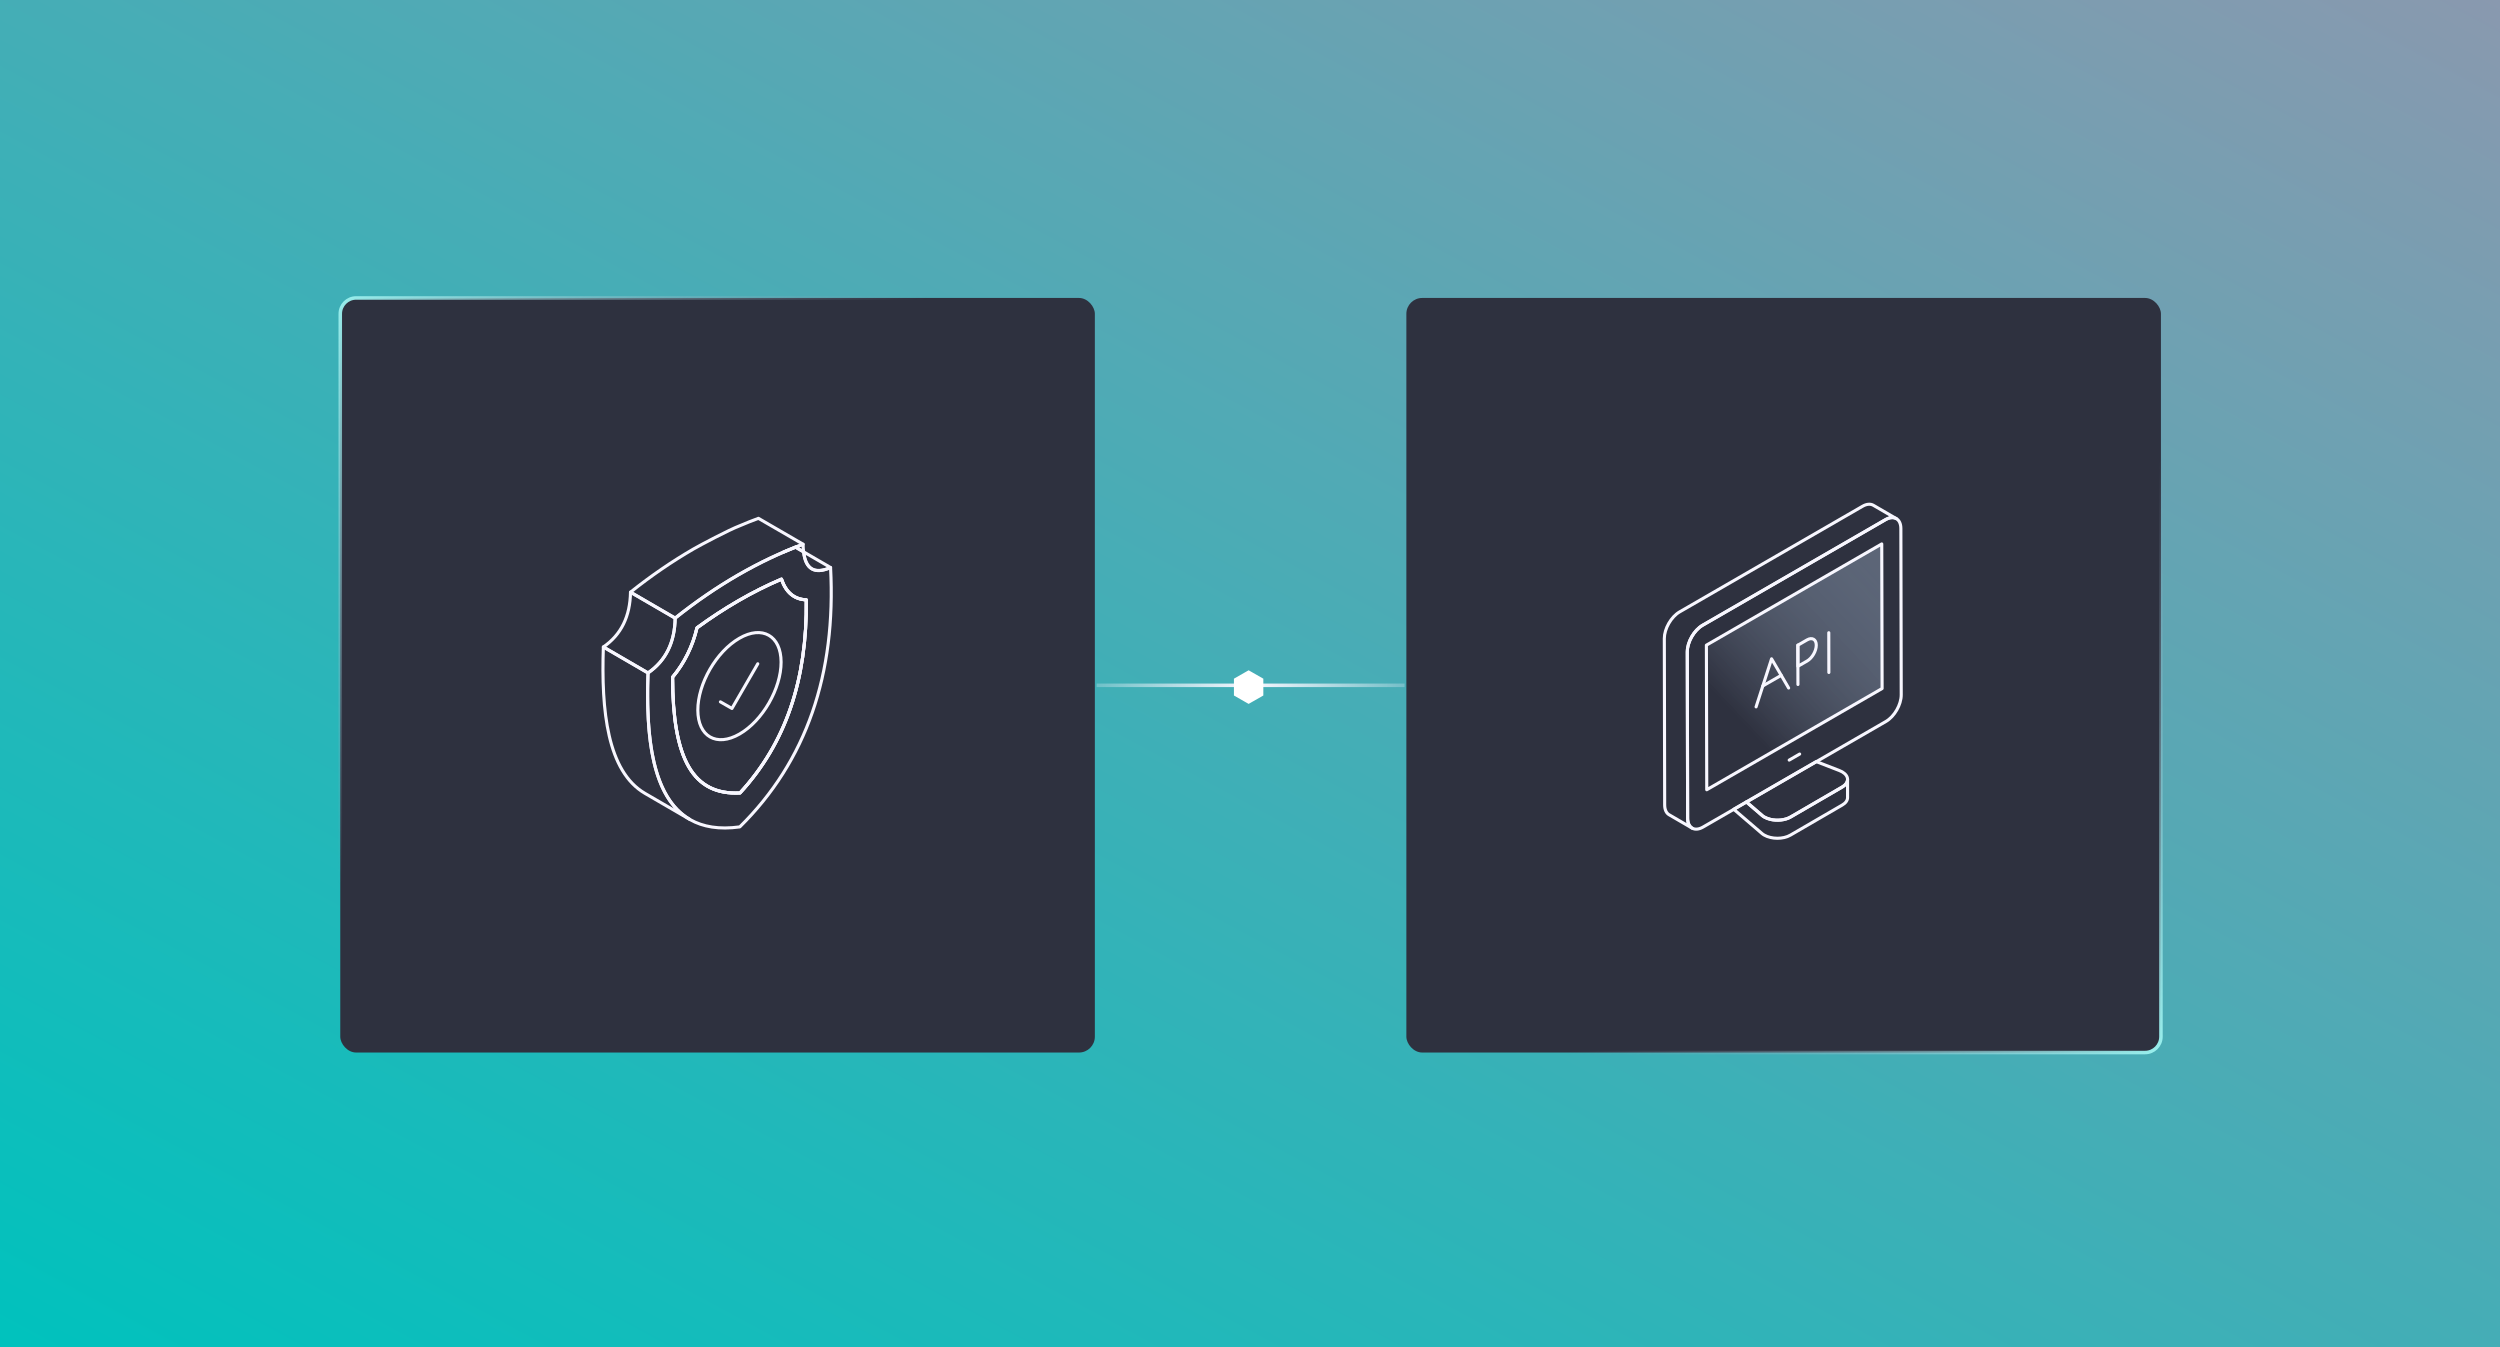 <svg width="709" height="382" viewBox="0 0 709 382" fill="none" xmlns="http://www.w3.org/2000/svg">
<rect x="0" y="0" width="709" height="382" fill="#808080" stroke="none"/>
<g clip-path="url(#clip0_1705_3347)">
<rect width="709" height="382" fill="white"/>
<rect width="709" height="382" fill="url(#paint0_linear_1705_3347)"/>
<rect x="96.5" y="84.5" width="214" height="214" rx="4.5" fill="#2E313F" stroke="url(#paint1_linear_1705_3347)"/>
<rect x="612.844" y="298.5" width="214" height="214" rx="4.5" transform="rotate(180 612.844 298.5)" fill="#2E313F" stroke="url(#paint2_linear_1705_3347)"/>
<line x1="311" y1="194.359" x2="398.344" y2="194.359" stroke="url(#paint3_linear_1705_3347)"/>
<path d="M358.031 192.62L354.112 190.38L350.193 192.62V197.099L354.112 199.339L358.031 197.099V192.62Z" fill="white" stroke="white" stroke-width="0.5" stroke-miterlimit="10"/>
<path d="M523.966 221.068V226.209C523.966 226.954 523.462 227.741 522.434 228.325L507.779 236.832C505.703 238.061 502.377 238.001 500.381 236.852C500.119 236.711 499.918 236.57 499.696 236.388L491.693 229.514L495.261 227.438H495.281L499.736 231.268C499.736 231.268 499.918 231.429 500.038 231.51C500.139 231.591 500.26 231.651 500.381 231.712C500.885 231.994 501.47 232.216 502.095 232.377C503.969 232.82 506.227 232.619 507.799 231.712L522.454 223.205C522.837 222.983 523.139 222.721 523.381 222.459C523.764 222.016 523.966 221.552 523.966 221.068Z" stroke="#F8F7FF" stroke-width="0.88" stroke-linecap="round" stroke-linejoin="round"/>
<path d="M523.966 221.067C523.966 221.551 523.764 222.015 523.381 222.458C523.139 222.7 522.837 222.962 522.454 223.184L507.799 231.711C506.227 232.618 503.969 232.819 502.095 232.376C501.47 232.235 500.885 232.013 500.381 231.731C500.26 231.65 500.139 231.59 500.038 231.509C499.918 231.428 499.837 231.348 499.736 231.267L495.281 227.437L515.096 215.988L521.648 218.527C521.93 218.628 522.192 218.749 522.434 218.89C523.462 219.495 523.986 220.281 523.966 221.067Z" stroke="#F8F7FF" stroke-width="0.88" stroke-linecap="round" stroke-linejoin="round"/>
<path d="M472 181.074C472 178.312 473.935 174.925 476.334 173.535L528.18 143.6C529.389 142.895 530.478 142.834 531.284 143.298L537.795 147.088C536.989 146.624 535.9 146.684 534.691 147.39L482.845 177.324C480.446 178.715 478.491 182.102 478.511 184.863L478.612 232.053C478.612 233.443 479.095 234.391 479.882 234.855L473.371 231.065C472.584 230.621 472.101 229.654 472.101 228.283L472 181.094V181.074Z" stroke="#F8F7FF" stroke-width="0.88" stroke-linecap="round" stroke-linejoin="round"/>
<path d="M534.712 147.389C537.111 145.999 539.086 147.127 539.086 149.889L539.187 197.078C539.187 199.84 537.252 203.227 534.833 204.617L482.987 234.552C480.589 235.943 478.613 234.814 478.613 232.052L478.512 184.863C478.512 182.081 480.447 178.715 482.866 177.324L534.712 147.389Z" stroke="#F8F7FF" stroke-width="0.88" stroke-linecap="round" stroke-linejoin="round"/>
<path d="M533.663 154.263L533.764 195.264L484.034 223.969L483.933 182.968L533.663 154.263Z" fill="url(#paint4_linear_1705_3347)" stroke="#F8F7FF" stroke-width="0.88" stroke-linecap="round" stroke-linejoin="round"/>
<path d="M510.381 213.849L507.418 215.562" stroke="#F8F7FF" stroke-width="0.88" stroke-linecap="round" stroke-linejoin="round"/>
<path d="M512.476 181.478C513.907 180.651 515.096 181.316 515.096 182.969C515.096 184.622 513.927 186.638 512.496 187.464L509.896 188.956V182.969L512.476 181.478Z" stroke="#F8F7FF" stroke-width="0.88" stroke-linecap="round" stroke-linejoin="round"/>
<path d="M509.897 194.116L509.856 182.969" stroke="#F8F7FF" stroke-width="0.88" stroke-linecap="round" stroke-linejoin="round"/>
<path d="M498.024 200.466L502.419 186.839L507.256 195.124" stroke="#F8F7FF" stroke-width="0.88" stroke-linecap="round" stroke-linejoin="round"/>
<path d="M505.139 191.536L499.959 194.519" stroke="#F8F7FF" stroke-width="0.88" stroke-linecap="round" stroke-linejoin="round"/>
<path d="M518.644 179.441L518.664 190.71" stroke="#F8F7FF" stroke-width="0.88" stroke-linecap="round" stroke-linejoin="round"/>
<path d="M222.115 156.603C222.452 156.454 222.807 156.323 223.143 156.173C222.807 156.323 222.47 156.472 222.134 156.622H222.115V156.603Z" stroke="#F8F7FF" stroke-width="0.88" stroke-linecap="round" stroke-linejoin="round"/>
<path d="M225.609 155.182C224.787 155.5 223.965 155.836 223.143 156.172C223.965 155.817 224.768 155.5 225.59 155.164L225.609 155.182Z" stroke="#F8F7FF" stroke-width="0.88" stroke-linecap="round" stroke-linejoin="round"/>
<path d="M235.548 160.955C233.287 161.945 231.512 162.076 230.242 161.329C228.953 160.581 228.187 158.975 227.907 156.509L235.548 160.955Z" stroke="#F8F7FF" stroke-width="0.88" stroke-linecap="round" stroke-linejoin="round"/>
<path d="M195.606 232.376L182.939 225.015C172.253 218.794 170.478 201.551 171.114 183.485L183.78 190.846C183.145 208.93 184.92 226.155 195.606 232.376Z" stroke="#F8F7FF" stroke-width="0.88" stroke-linecap="round" stroke-linejoin="round"/>
<path d="M183.78 190.846L171.114 183.485C176.195 179.992 178.699 174.78 178.811 167.942L191.477 175.303C191.365 182.122 188.862 187.353 183.78 190.846Z" stroke="#F8F7FF" stroke-width="0.88" stroke-linecap="round" stroke-linejoin="round"/>
<path d="M209.879 149.074C211.616 148.326 213.354 147.635 215.091 147L227.757 154.342C227.029 154.604 226.3 154.884 225.59 155.164C224.768 155.5 223.965 155.818 223.143 156.173C222.807 156.322 222.452 156.453 222.116 156.603C221.611 156.827 221.107 157.051 220.621 157.275C219.93 157.593 219.239 157.91 218.547 158.228C215.465 159.685 212.42 161.292 209.393 163.029C203.284 166.56 197.287 170.67 191.477 175.303L178.811 167.942C184.621 163.309 190.618 159.199 196.727 155.668C198.632 154.566 206.759 150.251 209.879 149.074Z" stroke="#F8F7FF" stroke-width="0.88" stroke-linecap="round" stroke-linejoin="round"/>
<path d="M235.548 160.955C233.287 161.945 231.512 162.076 230.242 161.329C228.953 160.581 228.187 158.975 227.907 156.509L225.609 155.182C224.787 155.5 223.965 155.836 223.143 156.173C222.807 156.322 222.47 156.471 222.134 156.621C221.63 156.826 221.125 157.051 220.621 157.275C219.93 157.592 219.238 157.91 218.547 158.228C215.465 159.685 212.419 161.291 209.393 163.029C203.284 166.56 197.287 170.67 191.477 175.303C191.365 182.14 188.861 187.353 183.78 190.846C182.939 215.039 186.377 237.738 209.804 234.506C228.691 215.88 237.173 191.108 235.548 160.955ZM209.86 224.885C196.633 225.538 190.767 215.488 190.748 192.042C194.074 188.063 196.446 183.261 197.661 178.049C201.509 175.247 205.432 172.669 209.412 170.371C213.447 168.036 217.538 165.981 221.63 164.243C222.863 167.979 225.273 169.997 228.654 170.109C228.934 192.882 222.751 210.873 209.86 224.885Z" stroke="#F8F7FF" stroke-width="0.88" stroke-linecap="round" stroke-linejoin="round"/>
<path d="M227.907 156.509L225.609 155.182C226.319 154.902 227.048 154.622 227.757 154.36C227.757 155.145 227.813 155.855 227.907 156.509Z" stroke="#F8F7FF" stroke-width="0.88" stroke-linecap="round" stroke-linejoin="round"/>
<path d="M228.654 170.109C228.934 192.883 222.75 210.873 209.86 224.885C196.633 225.539 190.767 215.488 190.748 192.042C194.074 188.063 196.446 183.261 197.661 178.049C201.509 175.247 205.432 172.669 209.412 170.371C213.447 168.036 217.538 165.981 221.63 164.243C222.863 167.98 225.273 169.997 228.654 170.109Z" stroke="#F8F7FF" stroke-width="0.88" stroke-linecap="round" stroke-linejoin="round"/>
<path d="M228.654 170.109C228.934 192.883 222.75 210.873 209.86 224.885C196.633 225.539 190.767 215.488 190.748 192.042C194.074 188.063 196.446 183.261 197.661 178.049C201.509 175.247 205.432 172.669 209.412 170.371C213.447 168.036 217.538 165.981 221.63 164.243C222.863 167.98 225.273 169.997 228.654 170.109Z" stroke="#F8F7FF" stroke-width="0.88" stroke-linecap="round" stroke-linejoin="round"/>
<path d="M209.673 181.02C216.193 177.246 221.499 180.291 221.518 187.764C221.536 195.236 216.287 204.391 209.748 208.164C203.209 211.938 197.922 208.874 197.904 201.402C197.885 193.929 203.135 184.793 209.673 181.02Z" stroke="#F8F7FF" stroke-width="0.88" stroke-linecap="round" stroke-linejoin="round"/>
<path d="M214.904 188.25L207.581 200.917L204.312 199.048" stroke="#F8F7FF" stroke-width="0.88" stroke-linecap="round" stroke-linejoin="round"/>
</g>
<defs>
<linearGradient id="paint0_linear_1705_3347" x1="0" y1="382" x2="319.023" y2="-210.114" gradientUnits="userSpaceOnUse">
<stop stop-color="#00C2BD"/>
<stop offset="1" stop-color="#8999AF"/>
</linearGradient>
<linearGradient id="paint1_linear_1705_3347" x1="96" y1="84" x2="311" y2="299" gradientUnits="userSpaceOnUse">
<stop stop-color="#99EFED"/>
<stop offset="0.389" stop-color="#8999AF" stop-opacity="0"/>
</linearGradient>
<linearGradient id="paint2_linear_1705_3347" x1="613.344" y1="299" x2="828.344" y2="514" gradientUnits="userSpaceOnUse">
<stop stop-color="#99EFED"/>
<stop offset="0.389" stop-color="#8999AF" stop-opacity="0"/>
</linearGradient>
<linearGradient id="paint3_linear_1705_3347" x1="311" y1="195.359" x2="398.344" y2="195.359" gradientUnits="userSpaceOnUse">
<stop stop-color="#F8F7FF" stop-opacity="0.25"/>
<stop offset="0.5" stop-color="#F8F7FF"/>
<stop offset="1" stop-color="#F8F7FF" stop-opacity="0.25"/>
</linearGradient>
<linearGradient id="paint4_linear_1705_3347" x1="483.952" y1="215.529" x2="536.699" y2="165.829" gradientUnits="userSpaceOnUse">
<stop offset="0.2" stop-color="#2E313F"/>
<stop offset="1" stop-color="#8999AF" stop-opacity="0.5"/>
</linearGradient>
<clipPath id="clip0_1705_3347">
<rect width="709" height="382" fill="white"/>
</clipPath>
</defs>
</svg>
